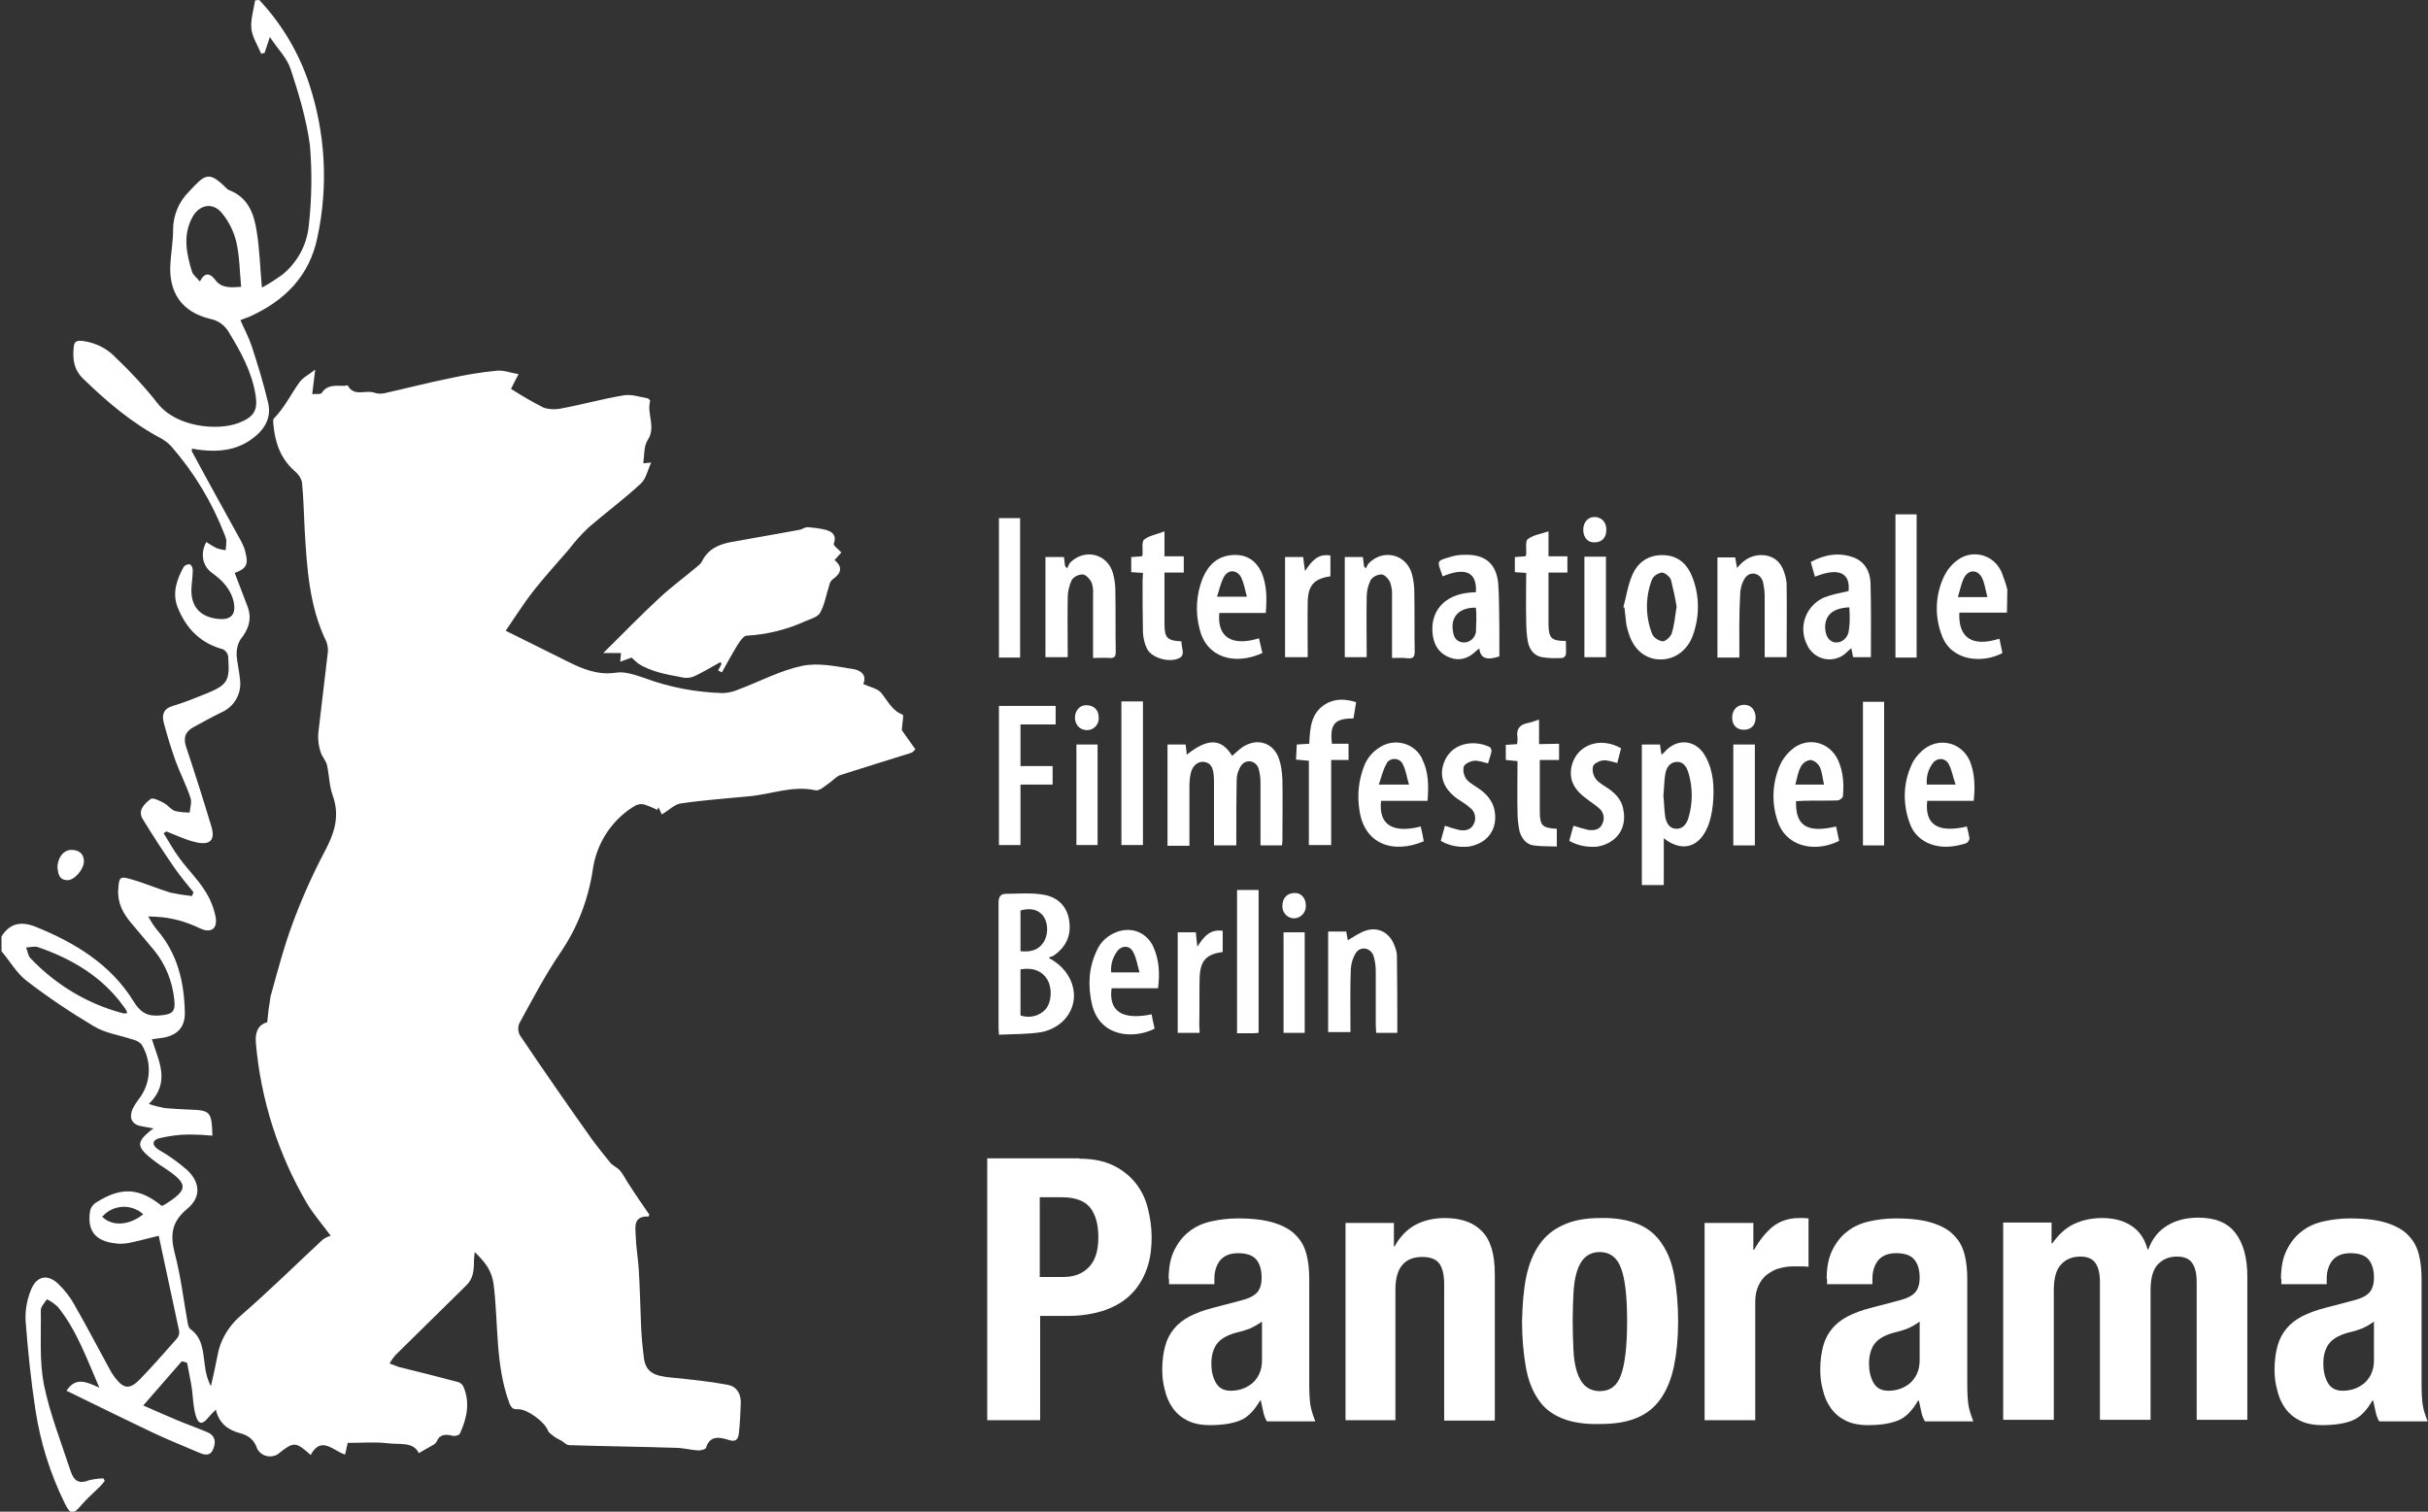 <?xml version="1.0" encoding="utf-8"?>
<!-- Generator: Adobe Illustrator 24.1.0, SVG Export Plug-In . SVG Version: 6.00 Build 0)  -->
<svg version="1.1" id="Layer_1" xmlns="http://www.w3.org/2000/svg" xmlns:xlink="http://www.w3.org/1999/xlink" x="0px" y="0px"
	 viewBox="0 0 642.4 400" style="enable-background:new 0 0 642.4 400;" xml:space="preserve">
<rect x="0" y="0" width="642.4" height="400" fill="#333333" stroke="none"/>
<style type="text/css">
	.st0{fill:#FFFFFF;}
</style>
<g>
	<g>
		<path class="st0" d="M285.6,306.6c3.6,0,6.5,0.6,9,1.8c2.4,1.2,4.4,2.8,5.9,4.7c1.5,1.9,2.6,4.2,3.2,6.6c0.6,2.5,1,5,1,7.6
			c0,3.6-0.5,6.7-1.6,9.3c-1.1,2.7-2.6,4.8-4.5,6.5c-1.9,1.7-4.2,2.9-6.9,3.8c-2.7,0.8-5.7,1.3-9,1.3h-7.5v27.6h-14v-69.3H285.6z
			 M281.3,337.9c2.8,0,5-0.8,6.7-2.5c1.7-1.7,2.6-4.3,2.6-7.9c0-3.5-0.7-6.1-2.2-8c-1.5-1.8-4-2.7-7.5-2.7h-5.8v21.1H281.3z"/>
		<path class="st0" d="M309.2,338.4c0-3,0.5-5.6,1.5-7.6c1-2,2.3-3.7,3.9-4.9c1.6-1.3,3.6-2.2,5.8-2.7c2.2-0.5,4.6-0.8,7.1-0.8
			c4,0,7.2,0.4,9.7,1.2c2.5,0.8,4.4,1.9,5.7,3.3c1.4,1.4,2.3,3.1,2.8,5.1c0.5,2,0.7,4.1,0.7,6.5v27.5c0,2.5,0.1,4.4,0.3,5.7
			c0.2,1.4,0.7,2.8,1.3,4.4h-12.8c-0.5-0.8-0.8-1.7-1-2.7c-0.2-0.9-0.4-1.9-0.6-2.8h-0.2c-1.6,2.7-3.3,4.5-5.4,5.3
			c-2,0.8-4.7,1.2-7.9,1.2c-2.3,0-4.3-0.4-5.9-1.2c-1.6-0.8-2.9-1.9-3.9-3.3c-1-1.4-1.7-3-2.1-4.8c-0.5-1.8-0.7-3.5-0.7-5.3
			c0-2.5,0.3-4.6,0.8-6.4c0.5-1.8,1.3-3.3,2.4-4.6c1.1-1.3,2.4-2.3,4.1-3.2c1.6-0.8,3.6-1.6,6-2.2l7.6-2c2-0.5,3.4-1.2,4.2-2.1
			c0.8-0.9,1.2-2.2,1.2-4c0-2-0.5-3.6-1.4-4.7c-0.9-1.1-2.5-1.7-4.8-1.7c-2.1,0-3.6,0.6-4.7,1.8c-1,1.2-1.6,2.9-1.6,4.9v1.5h-12
			V338.4z M330.8,351.5c-1,0.4-2,0.7-2.8,0.9c-2.7,0.6-4.7,1.6-5.8,2.9s-1.7,3.2-1.7,5.5c0,2,0.4,3.7,1.2,5.1
			c0.8,1.4,2.1,2.1,3.9,2.1c0.9,0,1.8-0.1,2.8-0.4c1-0.3,1.9-0.8,2.7-1.4c0.8-0.6,1.5-1.5,2-2.5c0.5-1,0.8-2.3,0.8-3.7v-10.3
			C332.8,350.5,331.8,351,330.8,351.5z"/>
		<path class="st0" d="M368.8,323.7v6.1h0.2c1.4-2.6,3.3-4.5,5.5-5.7c2.3-1.2,4.9-1.8,7.8-1.8c4.3,0,7.6,1.2,9.8,3.5
			c2.3,2.3,3.4,6.1,3.4,11.4v38.7h-13.4v-36c0-2.7-0.5-4.6-1.4-5.7c-0.9-1.1-2.4-1.6-4.4-1.6c-4.7,0-7.1,2.9-7.1,8.6v34.6H356v-52.2
			H368.8z"/>
		<path class="st0" d="M403.8,337.9c0.7-3.4,1.9-6.3,3.5-8.6c1.6-2.3,3.7-4,6.4-5.2c2.6-1.2,5.8-1.8,9.7-1.8c4-0.1,7.3,0.5,10,1.6
			c2.7,1.1,4.8,2.9,6.3,5.2c1.6,2.3,2.7,5.2,3.3,8.6c0.6,3.4,1,7.4,1,12c0,4.5-0.4,8.4-1.1,11.8c-0.7,3.4-1.9,6.3-3.5,8.6
			c-1.6,2.3-3.7,4-6.4,5.1c-2.6,1.1-5.8,1.6-9.7,1.6c-4,0.1-7.3-0.4-10-1.5c-2.7-1.1-4.8-2.7-6.3-5c-1.6-2.3-2.7-5.2-3.3-8.6
			c-0.6-3.5-1-7.5-1-12C402.8,345.3,403.1,341.4,403.8,337.9z M416.3,357.1c0.1,2.3,0.4,4.2,0.9,5.8c0.5,1.6,1.2,2.9,2.2,3.8
			c1,0.9,2.3,1.4,3.9,1.4c2.7,0,4.6-1.4,5.6-4.3c1-2.8,1.6-7.5,1.6-14.1c0-6.5-0.5-11.2-1.6-14.1c-1-2.8-2.9-4.3-5.6-4.3
			c-1.6,0-2.9,0.5-3.9,1.4c-1,0.9-1.7,2.2-2.2,3.8c-0.5,1.6-0.8,3.6-0.9,5.8c-0.1,2.3-0.2,4.7-0.2,7.4
			C416.1,352.4,416.2,354.9,416.3,357.1z"/>
		<path class="st0" d="M463.9,323.7v7h0.2c1.4-2.5,3-4.5,4.9-6.1c1.9-1.5,4.3-2.3,7.1-2.3c0.4,0,0.8,0,1.2,0c0.4,0,0.8,0.1,1.2,0.1
			v12.8c-0.7-0.1-1.4-0.1-2.1-0.1c-0.7,0-1.4,0-2.1,0c-1.2,0-2.3,0.2-3.5,0.5c-1.2,0.3-2.2,0.9-3.2,1.6c-1,0.7-1.7,1.7-2.3,2.9
			c-0.6,1.2-0.9,2.7-0.9,4.4v31.3h-13.4v-52.2H463.9z"/>
		<path class="st0" d="M483.3,338.4c0-3,0.5-5.6,1.5-7.6c1-2,2.3-3.7,3.9-4.9c1.6-1.3,3.6-2.2,5.8-2.7c2.2-0.5,4.6-0.8,7.1-0.8
			c4,0,7.2,0.4,9.7,1.2c2.5,0.8,4.4,1.9,5.7,3.3c1.4,1.4,2.3,3.1,2.8,5.1c0.5,2,0.7,4.1,0.7,6.5v27.5c0,2.5,0.1,4.4,0.3,5.7
			c0.2,1.4,0.7,2.8,1.3,4.4h-12.8c-0.5-0.8-0.8-1.7-1-2.7c-0.2-0.9-0.4-1.9-0.6-2.8h-0.2c-1.6,2.7-3.3,4.5-5.4,5.3
			c-2,0.8-4.7,1.2-7.9,1.2c-2.3,0-4.3-0.4-5.9-1.2c-1.6-0.8-2.9-1.9-3.9-3.3c-1-1.4-1.7-3-2.1-4.8c-0.5-1.8-0.7-3.5-0.7-5.3
			c0-2.5,0.3-4.6,0.8-6.4c0.5-1.8,1.3-3.3,2.4-4.6c1.1-1.3,2.4-2.3,4.1-3.2c1.6-0.8,3.6-1.6,6-2.2l7.6-2c2-0.5,3.4-1.2,4.2-2.1
			c0.8-0.9,1.2-2.2,1.2-4c0-2-0.5-3.6-1.4-4.7c-0.9-1.1-2.5-1.7-4.8-1.7c-2.1,0-3.6,0.6-4.7,1.8c-1,1.2-1.6,2.9-1.6,4.9v1.5h-12
			V338.4z M504.8,351.5c-1,0.4-2,0.7-2.8,0.9c-2.7,0.6-4.7,1.6-5.8,2.9s-1.7,3.2-1.7,5.5c0,2,0.4,3.7,1.2,5.1
			c0.8,1.4,2.1,2.1,3.9,2.1c0.9,0,1.8-0.1,2.8-0.4c1-0.3,1.9-0.8,2.7-1.4c0.8-0.6,1.5-1.5,2-2.5c0.5-1,0.8-2.3,0.8-3.7v-10.3
			C506.8,350.5,505.9,351,504.8,351.5z"/>
		<path class="st0" d="M542.8,323.7v5.3h0.2c1.7-2.4,3.6-4.1,5.7-5.1c2.1-1,4.6-1.6,7.5-1.6c3.1,0,5.7,0.7,7.8,2.1
			c2.1,1.4,3.5,3.5,4.2,6.2h0.2c1-2.8,2.7-4.9,5-6.3c2.3-1.4,5-2.1,8.2-2.1c4.5,0,7.7,1.3,9.8,4c2.1,2.7,3.2,6.5,3.2,11.6v37.9
			h-13.4v-36.5c0-2.2-0.4-3.9-1.2-5c-0.8-1.2-2.2-1.7-4-1.7c-2.1,0-3.8,0.7-5.1,2.1c-1.3,1.4-1.9,3.7-1.9,6.8v34.3h-13.4v-36.5
			c0-2.2-0.4-3.9-1.2-5c-0.8-1.2-2.2-1.7-4-1.7c-2.1,0-3.8,0.7-5.1,2.1c-1.3,1.4-1.9,3.7-1.9,6.8v34.3H530v-52.2H542.8z"/>
		<path class="st0" d="M603.5,338.4c0-3,0.5-5.6,1.5-7.6c1-2,2.3-3.7,3.9-4.9c1.6-1.3,3.6-2.2,5.8-2.7c2.2-0.5,4.6-0.8,7.1-0.8
			c4,0,7.2,0.4,9.7,1.2c2.5,0.8,4.4,1.9,5.7,3.3c1.4,1.4,2.3,3.1,2.8,5.1c0.5,2,0.7,4.1,0.7,6.5v27.5c0,2.5,0.1,4.4,0.3,5.7
			c0.2,1.4,0.7,2.8,1.3,4.4h-12.8c-0.5-0.8-0.8-1.7-1-2.7c-0.2-0.9-0.4-1.9-0.6-2.8h-0.2c-1.6,2.7-3.3,4.5-5.4,5.3
			c-2,0.8-4.7,1.2-7.9,1.2c-2.3,0-4.3-0.4-5.9-1.2c-1.6-0.8-2.9-1.9-3.9-3.3c-1-1.4-1.7-3-2.1-4.8c-0.5-1.8-0.7-3.5-0.7-5.3
			c0-2.5,0.3-4.6,0.8-6.4c0.5-1.8,1.3-3.3,2.4-4.6c1.1-1.3,2.4-2.3,4.1-3.2c1.6-0.8,3.6-1.6,6-2.2l7.6-2c2-0.5,3.4-1.2,4.2-2.1
			c0.8-0.9,1.2-2.2,1.2-4c0-2-0.5-3.6-1.4-4.7c-0.9-1.1-2.5-1.7-4.8-1.7c-2.1,0-3.6,0.6-4.7,1.8c-1,1.2-1.6,2.9-1.6,4.9v1.5h-12
			V338.4z M625,351.5c-1,0.4-2,0.7-2.8,0.9c-2.7,0.6-4.7,1.6-5.8,2.9s-1.7,3.2-1.7,5.5c0,2,0.4,3.7,1.2,5.1c0.8,1.4,2.1,2.1,3.9,2.1
			c0.9,0,1.8-0.1,2.8-0.4c1-0.3,1.9-0.8,2.7-1.4c0.8-0.6,1.5-1.5,2-2.5c0.5-1,0.8-2.3,0.8-3.7v-10.3C627,350.5,626.1,351,625,351.5z
			"/>
	</g>
	<g id="VmOd9n">
		<path class="st0" d="M68.6,0c6,6.4,10.5,14,13.2,22.2c4.3,13,5.1,27,2.2,40.5c-2.1,10.4-8.7,16.9-18,21.1
			c-0.7,0.3-1.4,0.5-2.4,0.9c1,2.3,2.2,4.5,3,6.9c1.6,4.9,3.1,9.8,4.3,14.8c1.1,4.3-1.1,7.6-4.6,10c-3.9,2.7-8.3,3.2-12.9,2.7
			c-0.8-0.1-1.7-0.2-2.6-0.4c0,0.3-0.1,0.6,0,0.8c4.3,8,8.7,15.9,13.1,23.9c0.4,0.8,0.8,1.7,1,2.6c0.9,3.3,0.3,4.5-2.8,5.6
			c1.1,3,2.3,5.9,3.4,8.9c1.2,3.2,0.3,6-1.8,8.6c-0.8,1.2-1.1,2.6-1.1,4c0.1,2.2,0.7,4.4,0.9,6.7c0.5,3.7-1.5,7.2-4.9,8.7
			c-2.5,1.2-5,2.6-7.4,3.9c-2.2,1.2-2.8,2.9-1.9,5.4c2.3,6.9,4.5,13.8,6.6,20.8c1.1,3.6-0.2,5.1-3.9,4.3c-2.8-0.6-5.4-1.9-8-2.9
			l-0.7,0.5c1.4,2.2,2.6,4.5,4.2,6.6c2.1,2.9,4.7,5.4,6.6,8.4c1.4,2.1,2.4,4.5,2.9,6.9c0.7,3.3-1.1,4.7-4.2,3.2
			c-3.5-1.7-7.4-2.8-11.3-3c-0.5,0-1.1-0.1-2.3-0.1c0.7,1.2,1.4,2.4,2.3,3.5c5.4,6.2,7.2,13.7,7.4,21.6c0.2,4.4-2.2,6.6-6.5,7.1
			c-0.6,0.1-1.3,0.2-2.2,0.3c1.7,5.7,5.1,11.3-0.8,17.1c1.3,0.5,2.7,0.8,4.1,1.1c2.1,0.2,4.3,0.3,6.5,0.4c5.7,0.2,6,0.5,6.2,6.9
			c-2.1-0.2-4.2-0.3-6.2-0.3c-2.7,0-5.3,0.4-7.9,1c-1.9,0.5-2,1.9,0,3.1c2.6,1.5,5,3.2,7.3,5.2c3.6,3.3,3.9,7.3,0.1,10.4
			c-4.1,3.4-4.5,6.8-3.3,11.6c1.6,6,2.3,12.1,3.4,18.2c0.1,0.7,0.3,1.7,0.8,2c3.3,2.4,3.3,6.1,3.8,9.6c0.2,1.9,0.7,3.8,1.6,5.5
			c0.6-2.6,1.2-5.2,1.7-7.9c0.7-4.2,2.9-7.9,6.1-10.7c7.5-6.5,14.6-13.5,21.8-20.2c0.6-0.4,1.3-0.8,2.1-1c-2.1-2.9-4.5-5.6-6.3-8.6
			c-7.6-13-12.2-27.4-13.5-42.4c-0.3-3.2,0.9-5,3-5.5c0.2-2.3,0.5-4.6,0.9-6.9c1.8-6.5,3.5-13,5.8-19.2c2.4-6.5,5.2-12.8,8.4-18.9
			c2.7-5,4.2-9.6,2.2-15.1c-0.9-2.5-0.9-5.4-1.5-8c-0.3-1.2-1.4-2.3-1.7-3.5c-0.5-1.5-0.7-3.1-0.6-4.8c0.8-7.1,1.7-14.1,2.5-21.2
			c0.2-1,0-2-0.3-3c-4.6-9.4-5.2-19.6-5.8-29.9c-0.2-4.1-0.3-8.2-0.7-12.4c-0.3-1.2-1-2.2-2-3c-3.8-3.4-5.2-7.7-5.6-12.6
			c0-0.4-0.1-1,0.1-1.2c2.8-2.8,4.5-6.4,6.8-9.6c0.8-1.2,2.3-1.9,4.2-3.4l-0.8,6.5c1-0.1,2.2,0.1,2.5-0.3c1.5-2.3,3.7-1.9,5.8-1.9
			c0.4,0,1-0.2,1.1-0.1c1.7,3.1,4.7,1.1,7,1.9c0.8,0.3,1.7,0.3,2.5,0.2c5.8-1.3,11.6-2.8,17.5-4c4.1-0.9,8.2-1.6,12.4-2
			c1.9-0.2,3.8,0.6,5.8,0.9c-0.8,1.6-1.5,2.8-2,3.9c2.8,1.8,5.7,3.5,8.7,5c1.6,0.5,3.4,0.5,5,0.1c5.4-1,10.7-2.5,16.2-3.4
			c2-0.3,4.1,0.4,6.2,0.8c0.3,0,0.8,0.6,0.7,0.8c-0.9,3.3,1.6,6.8-0.6,10.2c-1.1,1.6-0.9,4.1-1.2,6.2l2.1-0.2
			c-1,2.1-1.4,4.4-2.8,5.6c-4.4,4.1-9.3,7.7-13.8,11.6c-1.9,1.8-3.6,3.7-5.2,5.8c-3.1,3.6-6.4,7.2-9.4,11c-2.5,3.2-4.7,6.7-7.3,10.5
			l16.3,8.1c4,2,8,3.7,12.8,3c2.4-0.4,5.2,0.6,7.6,1.4c6.7,2.5,13.7,3.8,20.8,4c1.5-0.1,2.9-0.4,4.2-1c5.6-2.1,11-5,16.7-6.2
			c4.2-0.9,8.9,0.1,13.3,0.8c1.6,0.2,4.1,1.2,2.9,4c1.7,0.8,3.9,1.2,4.8,2.4c1.7,2.1,2.8,4.6,5.6,5.7c0.4,0.1-0.1,2.2-0.2,4.1
			l3.6,5.1c-0.4,0.3-0.7,0.8-1.1,0.9c-6.3,2-12.6,3.9-18.8,5.9c-1.1,0.4-1.9,1.4-2.9,2.1c-1.2,0.8-2.6,2.2-3.7,1.9
			c-6.1-1.3-11.7,1.1-17.5,1.6c-6,0.6-12.1,1-18.1,1.9c-1.6,0.2-3.1,1.8-5,2.9l-0.9-1.9l-0.3,0.7c-1.2-0.6-2.4-1.1-3.7-1.5
			c-0.9-0.1-1.8,0.1-2.5,0.6c-6,3.7-10,10-10.9,17c-1.2,7.7-4,15-8.4,21.5c-4.1,6-7.5,12.5-11,18.9c-0.4,1-0.4,2.2,0.2,3.2
			c6.2,9.2,12.5,18.3,18.9,27.3c1.6,2.2,3.3,4.3,5,6.4c0.7,0.8,1.8,1.2,2.5,2c1.1,1.3,1.8,2.9,2.8,4.3c1.6,2.5,3.3,4.9,5,7.4
			c-0.1,0.2-0.2,0.5-0.2,0.5c-4.1-0.2-3.5,2.8-3.4,5.2c0.1,2.9,0.6,5.8,0.8,8.7c0.3,4.9,0.4,9.7,0.6,14.6c0.1,3.1,0.4,6.1,0.8,9.2
			c0.6,3.7,3,4.5,7.1,4.9c5,0.5,10,1,14.9,1.9c2.4,0.4,3.6,2.2,3.6,4.7c-0.1,2.7-0.2,5.4-0.5,8.1c-0.2,1.6-0.7,2.5-2.8,1.8
			s-4.9-1.3-5.9,2.1c-0.1,0.4-1.3,0.7-2,0.7c-2-0.1-4.1-0.7-6.1-0.7c-9.4-0.3-18.7-0.4-28.1-0.7c-0.7,0-1.4-0.8-2.1-1.2
			c-0.6-0.3-1.2-0.6-1.8-1c-0.6-0.5-1.4-1-1.7-1.6c-0.8-2.3-5.4-5.7-7.8-5.7c-1.1,0-1.8,0.1-2.5-1.8c-3.7-10.2-2.8-20.9-4.1-31.3
			c-0.5-3.6-2.2-5.8-5-8.5c-0.1,1.2-0.2,1.8-0.2,2.4c0,2.5-0.2,4.8-2.2,6.6c-6.2,6.1-12.4,12.2-18.6,18.3c-0.6,0.7-1.1,1.4-1.5,2.2
			c0.8,0.3,1.6,0.6,2.4,0.9c5.2,1.3,10.5,2.6,15.7,4c0.7,0.2,1.2,0.7,1.5,1.4c1.7,4.2,0.8,8.3-1,12.2c-0.2,0.5-1.4,0.8-2,0.6
			c-1.8-0.4-3.3-0.5-4.2,1.6c-0.2,0.4-0.6,0.7-1,0.9c-1.2,0.7-2.3,1.3-3.7,2.1c-1.4-3.1-5.2-2.2-8.2-2.6c-3.4-0.4-6.9-0.1-10.6-0.1
			l-0.7,3.1c-3.1-1-6.3-5.1-9.1,0.1c-4-3.6-4.5-3.6-8.7-0.2c-1.8,1.1-4.2,0.6-5.3-1.2c-0.1-0.1-0.2-0.3-0.2-0.4
			c-0.8-2.3-2.3-3.4-4.6-4c-2.9-0.8-5.4-2.4-6.3-6.2c-0.9,0.9-1.5,1.5-2,2.1c-1.5,1.9-2.6,1.9-3.3-0.5s-0.7-4.6-1-6.9
			s-0.9-4.8-1.3-7.1l-1.4-0.4l-10.2,11.7c3.2,1.4,6.1,2.7,9,3.9c2.6,1.1,5.2,2,7.8,3.1c2.1,0.8,2.5,2.4,1.8,4.3
			c-0.7,2.1-2.2,1.9-3.8,1.2c-3.9-1.7-8-3.3-11.8-5.1c-7.8-3.7-15.5-7.5-23.3-11.3c2.4-3.7,5.2-2.4,8.7-0.8c-3.4-7.8-6-15.2-11-21.4
			c-0.9-0.8-1.8-1.5-2.9-2c-0.6,1-1.7,2-1.6,3c0.1,6.5-0.4,13.2,0.8,19.5c1.6,7.8,4.6,15.4,7.1,23c0.8,2.4,2.1,3.5,4.8,2.4
			c1.3-0.3,2.6-0.5,3.9-0.5l0.3,0.7c-0.4,0.4-0.7,0.9-1.1,1.3c-1.7,1.7-3.6,3.3-5.1,5.1c-2.2,2.6-2.9,2.5-4.4-0.6
			c-3.8-7.7-6.4-16-7.7-24.5c-1.2-7.8-2-15.6-2.6-23.4c-0.2-2.9,0.3-5.8,1.4-8.5c1.5-3.7,4.4-4.3,7.3-1.5c1.6,1.6,3,3.3,4.1,5.3
			c3.2,5.6,6.2,11.3,9.3,17c0.4,0.8,0.9,1.6,1.5,2.4c2.4,3.1,3.9,3.2,6.6,0.5c3.4-3.5,6.6-7.2,9.8-10.8c0.5-0.6,0.7-1.3,0.6-2
			c-1.8-8.4-3.6-16.8-5.4-25.2c-3,0.7-5.4,1.4-7.9,1.9c-1.2,0.2-2.4,0.3-3.6,0.1c-5.4-0.6-7.6-3.5-6.6-8.9c0.3-0.8,0.9-1.6,1.7-2
			c6.5-4.1,11.3-3.8,17.2,1c0.2-0.1,0.5-0.2,0.7-0.3c6.4-4,6.4-5.5,0.1-9.7c-1.6-1-3.1-2.1-4.5-3.3c-2.7-2.4-2.7-3.7,0.1-6.1
			c0.3-0.3,0.7-0.6,1.4-1.1c-1.2-0.2-1.9-0.4-2.7-0.5c-2.9-0.4-3.9-2-2.8-4.7c0.4-0.8,0.9-1.6,1.5-2.4c3.4-4.2,3.7-10.1,0.8-14.7
			c-0.7-0.7-1.6-1.1-2.5-1.3c-3.3-1.1-7-1.6-10-3.4c-6.2-3.7-12.2-7.7-17.9-12.1c-2.6-2-4.4-5.2-6.6-7.8v-3.9c2-3.2,4.8-4.3,9.2-2.5
			c10.3,4.2,19.7,9.9,25.7,19.6c1.8,3,3.7,4.1,7,3.8s4.2-0.9,3.8-4.3c-0.5-4.7-2.3-9.2-5.2-12.8c-2.1-2.5-4.2-5-6.3-7.5
			s-3.6-5.3-3.3-8.9c0.2-3,0.4-3.4,3.2-2.6c3.6,1,7,2.5,10.6,3.6c1.9,0.4,3.8,0.7,5.7,0.9l0.4-1c-1.7-2.1-3.4-4.1-5-6.4
			c-2.9-4.2-5.7-8.5-8.4-12.9c-1.5-2.4,0.5-4.2,2.1-5.4c0.6-0.4,2.4,0.5,3.5,1.1s1.8,1.7,2.9,2.1c1.3,0.3,2.6,0.4,3.9,0.4
			c0.1-1.3,0.6-2.8,0.2-3.9c-1.1-3.3-2.7-6.4-3.9-9.6c-1.2-3.4-2.3-6.9-3.2-10.4c-0.5-2,0-3.6,2.4-4.3c3.1-0.9,6.2-2.2,9.2-3.4
			c5.3-2.2,5.9-3.4,5.5-9.1c0.1-1.3-0.8-2.5-2.1-2.7c-5.6-1.7-9.2-5.6-11.3-10.9c-1.5-3.8-0.2-7.4,1.6-10.7c0.4-0.5,1-0.7,1.6-0.7
			c0.5,0.3,0.8,0.9,0.8,1.5c0,1.4-0.2,2.8-0.3,4.2c-0.5,5.3,2.1,8.4,7.4,8.8c3,0.2,4.3-1.2,3.8-4.2c-0.7-3.6-3-6-5.8-8
			c-2.5-1.8-3.2-5.1-1.5-8.2c0.8,0.6,1.7,1.1,2.6,1.6c0.8,0.3,1.7,0.5,2.5,0.6c0.1-0.9,0.2-1.8,0.2-2.6c-0.1-0.6-0.3-1.1-0.5-1.6
			c-3.3-8.5-8-16.3-14-23.2c-0.7-0.8-1.6-1.5-2.6-2.1c-7.8-4.1-14.4-9.7-20.7-15.8c-2.6-2.5-2.9-5.2-2.6-8.4
			c0.1-1.6,0.9-1.8,2.2-1.7c3.5,0.4,6.7,2,9.1,4.6c3.9,3.7,7.5,7.6,10.8,11.8c4.9,6.4,15.8,7.5,21.6,5.3c4-1.6,5.1-3.3,4.4-7.5
			c-1-6.1-3.9-11.3-7-16.4c-1-1.8-2.8-3.2-4.9-3.6c-7.6-1.8-11.2-7-10.6-14.9c0.2-2.9,0.7-5.8,0.7-8.7c0-3.8,1.5-7.4,4.2-10.1
			c4.3-4.6,5.2-5.6,9.9-0.9c0.2,0.2,0.4,0.4,0.7,0.5c5,1.9,6.6,6.2,7.3,10.8c0.8,4.8,0.9,9.6,1.4,15c1.9-1,3.7-2.2,5.5-3.5
			c3.9-3.2,6.4-7.8,6.9-12.9c0.8-7.1,0.9-14.2,0.3-21.3C81,31.2,79,24.7,76.9,18.3c-0.9-2.9-3.4-5.3-5.5-8.5L70,14l-0.9,0.2
			c-0.9-2.2-2.4-4.4-2.6-6.7s0.6-5,1-7.4L68.6,0z M63.8,75.9c-0.4-4.1-0.4-8.1-1.3-12c-0.7-2.7-1.9-5.2-3.7-7.4
			c-2.3-3-5.9-2.5-7.8,0.8c-2.7,4.8-1.7,9.7-0.2,14.6c0.3,0.9,1.2,1.5,2.1,2.6c1.3-2.7,2.8-2.1,4-0.5C58.6,76.3,60.9,76.1,63.8,75.9
			z M33.6,268.1c0-0.2,0-0.4-0.1-0.6c-0.2-0.4-0.5-0.8-0.8-1.2C27,258.4,19,253.7,10,250.6c-0.9-0.3-2.1,0.1-3.1,0.1
			c0.4,1,0.5,2.2,1.2,2.9c6.6,6.9,14.8,11.9,24,14.4C32.6,268.2,33.1,268.2,33.6,268.1z M27,321.9c2.6,2.7,7.2,2.4,10.9-0.6
			c-3.1-2.8-7.9-2.6-10.7,0.5C27.1,321.8,27.1,321.8,27,321.9z"/>
		<path class="st0" d="M531,162.1h-12.6c-0.3,6.6,3.3,9.2,10.6,6.9l0.8,3.8c-5.2,2.8-13.5,2.2-16-4.6c-2-5.1-1.8-10.8,0.6-15.8
			c0.8-1.6,2-3.1,3.4-4.1c3.3-2.6,8.1-2,10.7,1.3c0.4,0.5,0.7,1,1,1.6c0.6,1.6,1.2,3.1,1.6,4.8L531,162.1z M525.8,157.9
			c-0.5-1.9-0.7-3.6-1.4-5c-1.1-2.2-3.5-2.3-4.7-0.1c-0.8,1.5-1.1,3.3-1.7,5.2H525.8z"/>
		<path class="st0" d="M190,177.4l0.9-1.7l-0.3-0.5c-2.2,1.2-4.3,2.5-6.6,3.6c-1,0.5-2.1,0.7-3.2,0.5c-4.1-0.8-8.3-1.4-11.9-3.7
			c-0.6-0.5-1.2-1-1.8-1.6l-3,1.1l0.2-2.3h-4.7c5.2-5.1,9.9-10,14.9-14.6c3.2-3,6.8-5.6,10.1-8.4c0.4-0.3,0.7-0.6,1-1
			c1.6-3.5,4.6-4.8,8-5.4c6-1.1,12-2.1,17.9-3.2c0.7-0.1,1.4-0.7,2.1-0.7c1.6,0.1,3.3,0.3,4.9,0.7c1.8,0.5,2.9,1.5,2.1,3.7
			c-0.2,0.4,1.2,1.4,2,2.3l-1.8,2c2.4,2,1.6,3.6-0.5,5.1c-0.5,0.4-0.8,1-0.9,1.6c-0.8,2.4-1.2,5.1-2.4,7.2c-0.6,1.2-2.6,1.7-4,2.3
			c-4.8,2.2-10.1,3.5-15.4,3.8c-0.8,0-1.7,1.3-2.3,2.2c-1.5,2.4-2.9,5-4.3,7.5L190,177.4z"/>
		<path class="st0" d="M326,200c1.2-1,2.3-2.2,3.6-2.8c3.7-1.9,7.5-0.3,8.8,3.6c0.6,1.7,0.8,3.6,0.9,5.4c0.1,5.4,0,10.8,0,16.3
			c0,0.4-0.1,0.8-0.1,1.2h-5.7v-2c0-4.9,0-9.8,0-14.8c0-1.2-0.2-2.4-0.5-3.5c-0.7-2.2-3.4-2.7-4.7-0.7c-0.7,1.1-1.1,2.4-1.1,3.7
			c-0.1,5-0.1,10.1-0.1,15.1v2.2h-5.9v-2c0-4.7,0-9.5,0-14.2c0-0.9,0-1.8-0.1-2.6c-0.2-1.6-0.6-3-2.5-3.3c-1.6-0.2-3,0.9-3.5,2.8
			c-0.3,1.2-0.4,2.4-0.4,3.6c0,5.2,0,10.4,0,15.8h-5.8V197h4.8c0.1,0.9,0.2,1.7,0.3,2.7C319.6,195.2,323.2,195.4,326,200z"/>
		<path class="st0" d="M277.5,253.5c7.2,3.7,8.9,12.1,3.4,17c-1.5,1.3-3.3,2.2-5.3,2.6c-3.7,0.6-7.4,0.5-11.3,0.7
			c-0.1-1.2-0.1-1.8-0.1-2.4c0-10.8,0-21.7,0-32.5c0-1.7,0.5-2.4,2.2-2.4c3.1,0,6.3-0.3,9.4,0.2c4.2,0.6,6.6,3.3,7.1,7
			c0.6,4-1,7.2-4.5,9.4C278,253.1,277.8,253.2,277.5,253.5z M270,268.7c2.4,0.8,5,0.2,6.7-1.7c1.6-2,1.7-5.6,0.4-7.8
			c-1.3-2.2-3.8-3.3-7.1-2.7V268.7z M270,251.7c2.9,0.3,5.1-0.4,6.4-2.9c1.1-2.2,0.8-5.2-0.7-6.8c-1.6-1.7-3.7-1.6-5.7-1.1
			L270,251.7z"/>
		<path class="st0" d="M440.2,221.8v12.4h-5.8V197h4.8c0.1,0.8,0.2,1.6,0.4,2.7c0.3-0.2,0.5-0.4,0.7-0.6c3.3-3.9,8.4-3.5,10.9,1
			c2.2,3.9,2.4,8.3,2,12.7c-0.2,2-0.6,4-1.3,5.8C449.6,224.3,445,225.6,440.2,221.8z M440.1,210.5c0.2,1.9,0.2,3.8,0.5,5.7
			c0.3,1.5,1,3,2.8,3.1c1.8,0.1,2.8-1.2,3.3-2.8c1.2-3.9,1.2-8.2,0-12.1c-0.5-1.5-1.3-2.9-3.1-2.8c-1.8,0.1-2.7,1.5-3,3.2
			C440.3,206.6,440.3,208.5,440.1,210.5z"/>
		<path class="st0" d="M460.2,174h-5.8v-26.5h4.7c0.1,0.8,0.3,1.7,0.5,2.8c1.6-2,3.4-3.2,5.8-3.4c3.1-0.2,5.4,1.2,6.5,4.1
			c0.4,1,0.7,2.2,0.8,3.3c0.1,6.5,0,13,0,19.6h-5.8v-2.8c0-4.5,0-8.9,0-13.4c0-1.3-0.2-2.6-0.5-3.9c-0.8-2.3-3.5-2.8-4.8-0.7
			c-0.8,1.3-1.2,2.9-1.2,4.4C460.1,162.9,460.2,168.3,460.2,174z"/>
		<path class="st0" d="M282.5,173.9h-5.9v-26.5h4.9l0.3,2.4l0.6,0.6c0.1-0.5,0.4-1,0.7-1.5c3.9-3.9,10-2.4,11.4,2.9
			c0.4,1.5,0.6,3,0.6,4.5c0.1,5.4,0,10.7,0.1,16.1c0,1.2-0.2,1.8-1.6,1.7c-1.3-0.1-2.7,0-4.4,0v-4.6c0-4.2,0-8.3,0-12.5
			c0.1-1-0.1-2-0.4-2.9c-0.5-0.9-1.4-2-2.3-2.1c-1.1,0-2.2,0.5-2.9,1.4c-0.7,1.5-1.1,3.1-1.1,4.7
			C282.4,163.3,282.5,168.5,282.5,173.9z"/>
		<path class="st0" d="M369.7,273.3h-5.6c0-0.7-0.1-1.4-0.1-2.1c0-4.7,0-9.5,0-14.2c0-1.4-0.2-2.8-0.6-4.1c-0.8-2.2-3.5-2.6-4.7-0.7
			c-0.8,1.3-1.2,2.7-1.3,4.2c-0.2,4.8-0.1,9.7-0.1,14.6v2.1h-5.9v-26.6h4.8c0.1,0.8,0.3,1.7,0.4,2.3c1.6-0.9,3.2-2.1,4.9-2.6
			c3.3-1,6.2,0.7,7.4,3.9c0.4,0.9,0.7,1.9,0.7,2.9C369.7,259.8,369.7,266.5,369.7,273.3z"/>
		<path class="st0" d="M368.3,174.1c0-5.6,0-10.9,0-16.3c0.1-1.3-0.1-2.5-0.5-3.7c-0.4-0.9-1.4-2-2.2-2.1c-1.1,0-2.2,0.5-2.9,1.4
			c-0.7,1.4-1.1,2.9-1.1,4.5c-0.1,5.3,0,10.6,0,16h-5.8v-26.5h4.8l0.3,2.5l0.5,0.5c0.2-0.5,0.4-1,0.8-1.4c3.9-3.9,10-2.3,11.4,3
			c0.4,1.5,0.6,3.1,0.6,4.7c0.1,5.2,0,10.5,0.1,15.7c0,1.4-0.4,1.9-1.8,1.8C371.1,174,369.8,174.1,368.3,174.1z"/>
		<path class="st0" d="M390.5,156.7c0.3-5.3-2.7-6.7-8.8-4.2c-1.5-4.3-1.9-4,2.6-5.3c1.1-0.3,2.2-0.4,3.4-0.4
			c5.3-0.1,8.2,2.4,8.7,7.6c0.3,4,0.2,8.1,0.3,12.1c0,2.4,0,4.8,0,7.2c-3.4,1.1-5,0.5-5.3-2.1c-0.3,0.2-0.6,0.4-0.8,0.6
			c-2,2-4.3,2.8-7,1.8c-2.7-1-4.1-3.1-4.5-5.8c-0.9-6.3,2.9-10.8,9.8-11.4C389.3,156.8,389.8,156.7,390.5,156.7z M390.5,160.8
			c-4.3-0.1-6.7,2.3-6.1,6.1c0.2,1.6,0.8,2.9,2.7,3.1c1.7,0.1,3.1-1.1,3.4-2.7C390.6,165.1,390.7,162.9,390.5,160.8L390.5,160.8z"/>
		<path class="st0" d="M429.5,160.7c0.8-2.9,1.2-5.9,2.4-8.6c1.5-3.5,4.5-5.4,8.4-5.2c3.9,0.2,6.2,2.5,7.5,5.9
			c1.9,4.9,1.9,10.4,0.1,15.3c-1.4,4-4.8,6.4-8.5,6.4c-3.9,0-7-2.4-8.4-6.7c-0.3-0.8-0.5-1.7-0.7-2.5c-0.2-1.5-0.3-3-0.5-4.5
			L429.5,160.7z M443.6,160.5c-0.4-2.4-0.9-4.7-1.5-7.1c-0.3-0.8-1.6-1.9-2.4-1.9c-1.1,0.2-2.1,0.8-2.6,1.8c-1.8,4.6-1.8,9.7,0,14.4
			c0.5,1.1,1.6,1.8,2.8,2c0.8,0,2.1-1.2,2.4-2.1C443,165.4,443.2,163,443.6,160.5z"/>
		<path class="st0" d="M489.1,156.4c0.5-4.9-2.7-6.3-8.9-3.8c-0.4-1.3-0.7-2.5-1.1-3.9c3.7-2,7.5-2.6,11.3-1.2
			c3,1.1,4.4,3.8,4.5,6.7c0.2,6.5,0.1,13.1,0.1,19.7h-4.7c-0.1-0.7-0.3-1.4-0.5-2.4l-1.2,1.1c-2.5,2.5-6.6,2.5-9.1,0
			c-0.5-0.5-1-1.1-1.3-1.8c-2.4-4.5-0.7-10,3.8-12.4c0.2-0.1,0.4-0.2,0.6-0.3C484.7,157.3,486.8,156.9,489.1,156.4z M489.3,160.7
			c-4.4,0.2-6.5,2.1-6.4,5.5c0.1,2.3,1.2,3.7,2.8,3.8c1.7,0.1,3.4-1.3,3.5-3.5C489.5,164.6,489.4,162.7,489.3,160.7L489.3,160.7z"/>
		<path class="st0" d="M475.2,212c-0.2,6.5,2.9,8.5,10.6,6.7l0.8,3.8c-6.9,3.4-14.3,1.2-16.3-5.3c-1.6-4.7-1.4-9.8,0.5-14.4
			c0.7-1.7,1.8-3.2,3.2-4.4c4.1-3.6,10-2.2,12.3,2.7c1.4,3.1,1.6,6.3,1.3,9.6c0,0.4-0.9,1.1-1.4,1.1c-3,0.1-6.1,0-9.1,0.1
			C476.6,211.9,475.9,212,475.2,212z M482.6,207.6c-0.4-1.7-0.5-3.3-1.1-4.6c-0.5-1-1.4-1.7-2.4-1.9c-1.1,0.1-2,0.7-2.6,1.7
			c-0.8,1.4-1,3.1-1.5,4.8L482.6,207.6z"/>
		<path class="st0" d="M377.7,211.9h-12.3c-0.7,6.3,3,8.7,10.5,6.8c0.3,1.3,0.6,2.7,0.8,3.9c-7.9,3.4-16,1-17.1-8.8
			c-0.5-3.6-0.1-7.3,1.2-10.8c0.8-2.3,2.4-4.2,4.5-5.4c3.6-2.2,8.4-1.1,10.6,2.5c0.2,0.3,0.3,0.5,0.4,0.8
			C378,204.3,378,207.9,377.7,211.9z M364.8,207.6h8c-0.6-1.9-0.8-3.7-1.6-5.3c-0.5-1.2-1.9-1.8-3.2-1.3c-0.5,0.2-1,0.6-1.2,1.2
			C365.9,203.7,365.5,205.6,364.8,207.6z"/>
		<path class="st0" d="M306.4,261.5h-12.3c-0.8,6.1,2.8,8.5,10.6,6.9c0.2,1.3,0.5,2.5,0.8,3.8c-5.8,2.9-14.6,2.1-16.6-6.5
			c-1.1-4.9-0.9-9.6,1.3-14.2c1-2.3,2.9-4,5.3-4.9c3.8-1.4,7.6,0,9.5,3.6C306.7,253.8,306.9,257.5,306.4,261.5z M301.5,257.3
			c-0.6-2-0.8-3.8-1.7-5.4c-0.9-1.8-3-1.8-4.2-0.2c-1.2,1.6-1.8,3.6-1.6,5.6L301.5,257.3z"/>
		<path class="st0" d="M522.2,211.9h-12.3c-0.7,6.3,2.8,8.6,10.5,6.8c0.3,1.1,0.5,2.1,0.7,3.2c-0.1,0.5-0.4,0.9-0.8,1.2
			c-3.1,1-6.3,1.4-9.4,0.3c-2.6-0.9-4.7-2.9-5.6-5.5c-1.9-5.1-1.8-10.7,0.5-15.6c0.6-1.4,1.6-2.6,2.7-3.6c4.2-3.8,10.4-2.5,12.7,2.7
			C522.5,204.7,522.6,208.2,522.2,211.9z M517.4,207.6c-0.7-2.1-1-3.9-1.8-5.4c-0.6-1.2-2-1.7-3.2-1.1c-0.4,0.2-0.7,0.4-0.9,0.7
			c-1.3,1.6-1.9,3.7-1.7,5.8L517.4,207.6z"/>
		<path class="st0" d="M279.2,191.7h-9.2v11h8.5v4.9H270v16h-5.7v-36.8h15V191.7z"/>
		<path class="st0" d="M334.9,162.2h-12.3c-0.6,6.4,3.3,8.9,10.5,6.7c0.3,1.3,0.6,2.6,0.9,3.9c-7.5,3.4-14.8,1.1-16.6-6.3
			c-1.2-4.5-0.9-9.2,0.8-13.5c1.4-3.3,3.7-5.7,7.5-6.1c3.8-0.4,6.5,1.2,8.1,4.6C335.2,154.9,335.2,158.3,334.9,162.2z M329.9,157.9
			c-0.5-1.9-0.8-3.6-1.5-5.1c-1.1-2.1-3.5-2.2-4.6-0.1c-0.8,1.5-1.2,3.3-1.8,5.2H329.9z"/>
		<path class="st0" d="M343.1,197l3.3-0.2c0.2-4.1,0.4-8.1,4.3-10.5c2.5-1.5,5.2-1.4,8.1-0.5c-0.2,1.5-0.5,2.9-0.7,4.3
			c-5,0-6.3,1.5-5.7,6.7h4.4v4.3h-4.6v22.5h-5.9v-22.3l-3.4-0.3L343.1,197z"/>
		<path class="st0" d="M400.8,151.4v-4l2.8-0.2c0.1-0.2,0.2-0.4,0.2-0.6c0.1-1.3-0.3-3.4,0.4-3.9c1.3-1.1,3.4-1.4,5.5-2.1v6.6h5v4.3
			h-5c0,2.6,0,5,0,7.3c0,2.2,0,4.4,0,6.6c0.1,3.5,0.8,4.2,4.6,4.2c0,1.2,0.1,2.4,0,3.6c-0.1,0.4-0.5,0.8-0.9,0.9
			c-1.8,0.1-3.6,0.1-5.4-0.2c-2.2-0.4-3.4-2.1-3.8-4.3c-0.3-1.9-0.4-3.7-0.4-5.6c-0.1-4.1,0-8.2,0-12.4L400.8,151.4z"/>
		<path class="st0" d="M412.5,196.8v4.3h-5.1v3c0,3.5,0,7.1,0,10.6c0,3.8,0.7,4.4,4.5,4.6v4.7c-2-0.1-4.2,0-6.2-0.3
			c-2-0.3-3.2-2-3.7-3.9c-0.3-1.6-0.5-3.2-0.5-4.9c-0.1-4.5,0-8.9,0-13.5l-3.1-0.3v-4l3-0.2c0.1-0.6,0.1-1.1,0.1-1.7
			c-0.4-2.3,0.6-3.5,2.8-3.9c1-0.2,2-0.6,2.9-0.9v6.5L412.5,196.8z"/>
		<path class="st0" d="M302.4,151.6l-3.1-0.2v-4l2.8-0.2c0.1-0.2,0.2-0.3,0.2-0.4c0.1-1.3-0.3-3.4,0.4-4c1.3-1.1,3.4-1.4,5.4-2.2
			v6.6h5.1v4.3h-5.1v3.5c0,3.4,0,6.7,0,10c0,3.8,0.7,4.5,4.4,4.7c0,0,0.1,0.1,0.1,0.1c-0.1,1.5,1.1,3.4-0.5,4.3
			c-2.7,1.4-7.4,0-8.6-2.4c-0.7-1.4-1-2.8-1.1-4.3c-0.1-4.5-0.1-9.1-0.1-13.6L302.4,151.6z"/>
		<path class="st0" d="M296.7,185.6h5.7v38h-5.7V185.6z"/>
		<path class="st0" d="M498.5,223.7h-5.6v-38h5.6V223.7z"/>
		<path class="st0" d="M333,273.3c-0.5,0-0.8,0.1-1.2,0.1h-4.5v-37.9h5.7V273.3z"/>
		<path class="st0" d="M381.2,222.5l1.1-4c1.2,0.4,2.4,0.8,3.7,1.1c1.5,0.3,3.1,0.1,3.9-1.5c0.8-1.5,0.4-3.4-1-4.4
			c-1-0.9-2.2-1.6-3.4-2.4c-3.4-2.5-4.7-5.6-3.6-9.1c1.9-5.9,8.3-6.5,12.3-4.5c0.3,0.3,0.5,0.8,0.4,1.2c-0.2,1-0.6,2-0.9,3.1
			c-1.3-0.3-2.5-0.8-3.7-0.7c-1,0.1-2.4,0.8-2.7,1.5c-0.3,1.2,0,2.4,0.7,3.4c0.9,1.1,2.4,1.8,3.6,2.7c1.9,1.4,3.3,3.1,3.8,5.4
			c1,5-1.7,8.8-6.7,9.7C386.1,224.3,383.4,223.8,381.2,222.5z"/>
		<path class="st0" d="M415.2,222.5c0.4-1.4,0.7-2.7,1.1-4c1.3,0.4,2.6,0.8,3.9,1.1c1.5,0.2,3,0,3.7-1.5c0.8-1.5,0.4-3.3-0.9-4.3
			c-1-0.9-2.2-1.6-3.3-2.5c-2.9-2.1-4.7-4.7-3.9-8.5c1.3-5.7,7.5-8,13.1-4.8l-1,3.9c-1.3-0.3-2.5-0.8-3.7-0.7
			c-1,0.1-2.4,0.8-2.7,1.5c-0.3,1.2,0,2.4,0.7,3.4c0.8,1.1,2.3,1.8,3.4,2.6c2,1.4,3.5,3.1,3.9,5.5c1,5-1.7,8.8-6.7,9.8
			C420.2,224.3,417.5,223.8,415.2,222.5z"/>
		<path class="st0" d="M501.5,136.1h5.6V174h-5.6V136.1z"/>
		<path class="st0" d="M264.3,137.1h5.6V174h-5.6V137.1z"/>
		<path class="st0" d="M340,147.4h4.8c0.1,1.2,0.3,2.3,0.5,3.7c1.7-2.6,3.4-4.7,6.7-4.1v5.5c-4.3,0.6-5.9,2.4-6,6.7
			c-0.1,4.8,0,9.7,0,14.7H340V147.4z"/>
		<path class="st0" d="M317.4,273.3h-5.8v-26.6h4.8c0.1,1.2,0.2,2.3,0.4,3.8c1.7-2.7,3.4-4.7,6.7-4.2v5.6c-4.3,0.6-5.9,2.2-6.1,6.7
			c-0.1,4.1,0,8.2-0.1,12.3L317.4,273.3z"/>
		<path class="st0" d="M458.6,197h5.7v26.7h-5.7V197z"/>
		<path class="st0" d="M419.2,147.3h5.7v26.6h-5.7V147.3z"/>
		<path class="st0" d="M290.4,223.6h-5.6V197h5.6V223.6z"/>
		<path class="st0" d="M345.2,273.3h-5.6v-26.6h5.6V273.3z"/>
		<path class="st0" d="M345.5,239.6c0.1,1.8-1.3,3.3-3,3.4c0,0-0.1,0-0.1,0c-1.7,0-3.1-1.4-3.1-3.1c0-0.1,0-0.1,0-0.2
			c0-2.1,1.3-3.4,3.2-3.4C344.2,236.2,345.5,237.6,345.5,239.6z"/>
		<path class="st0" d="M290.7,189.9c0.1,1.7-1.2,3.2-2.9,3.3c-0.1,0-0.1,0-0.2,0c-1.8,0-3.1-1.3-3.2-3.2c0-2,1.3-3.5,3.2-3.4
			S290.7,187.9,290.7,189.9z"/>
		<path class="st0" d="M418.9,140.2c0-2,1.2-3.4,3-3.4c1.8,0,3.2,1.4,3.1,3.5c0,2-1.3,3.3-3.2,3.2
			C420.1,143.6,418.9,142.2,418.9,140.2z"/>
		<path class="st0" d="M458.3,189.9c0-2,1.2-3.3,3-3.4c1.9-0.1,3.2,1.3,3.2,3.4c0,2-1.2,3.2-3.1,3.2S458.3,191.9,458.3,189.9z"/>
		<path class="st0" d="M15.2,229.5c0.1-2.8,1.8-4.8,4-4.6c1.8,0.1,3,1.1,3,3c0,2.2-2.6,5.1-4.4,5C15.4,232.8,15.4,230.9,15.2,229.5z
			"/>
	</g>
</g>
</svg>
